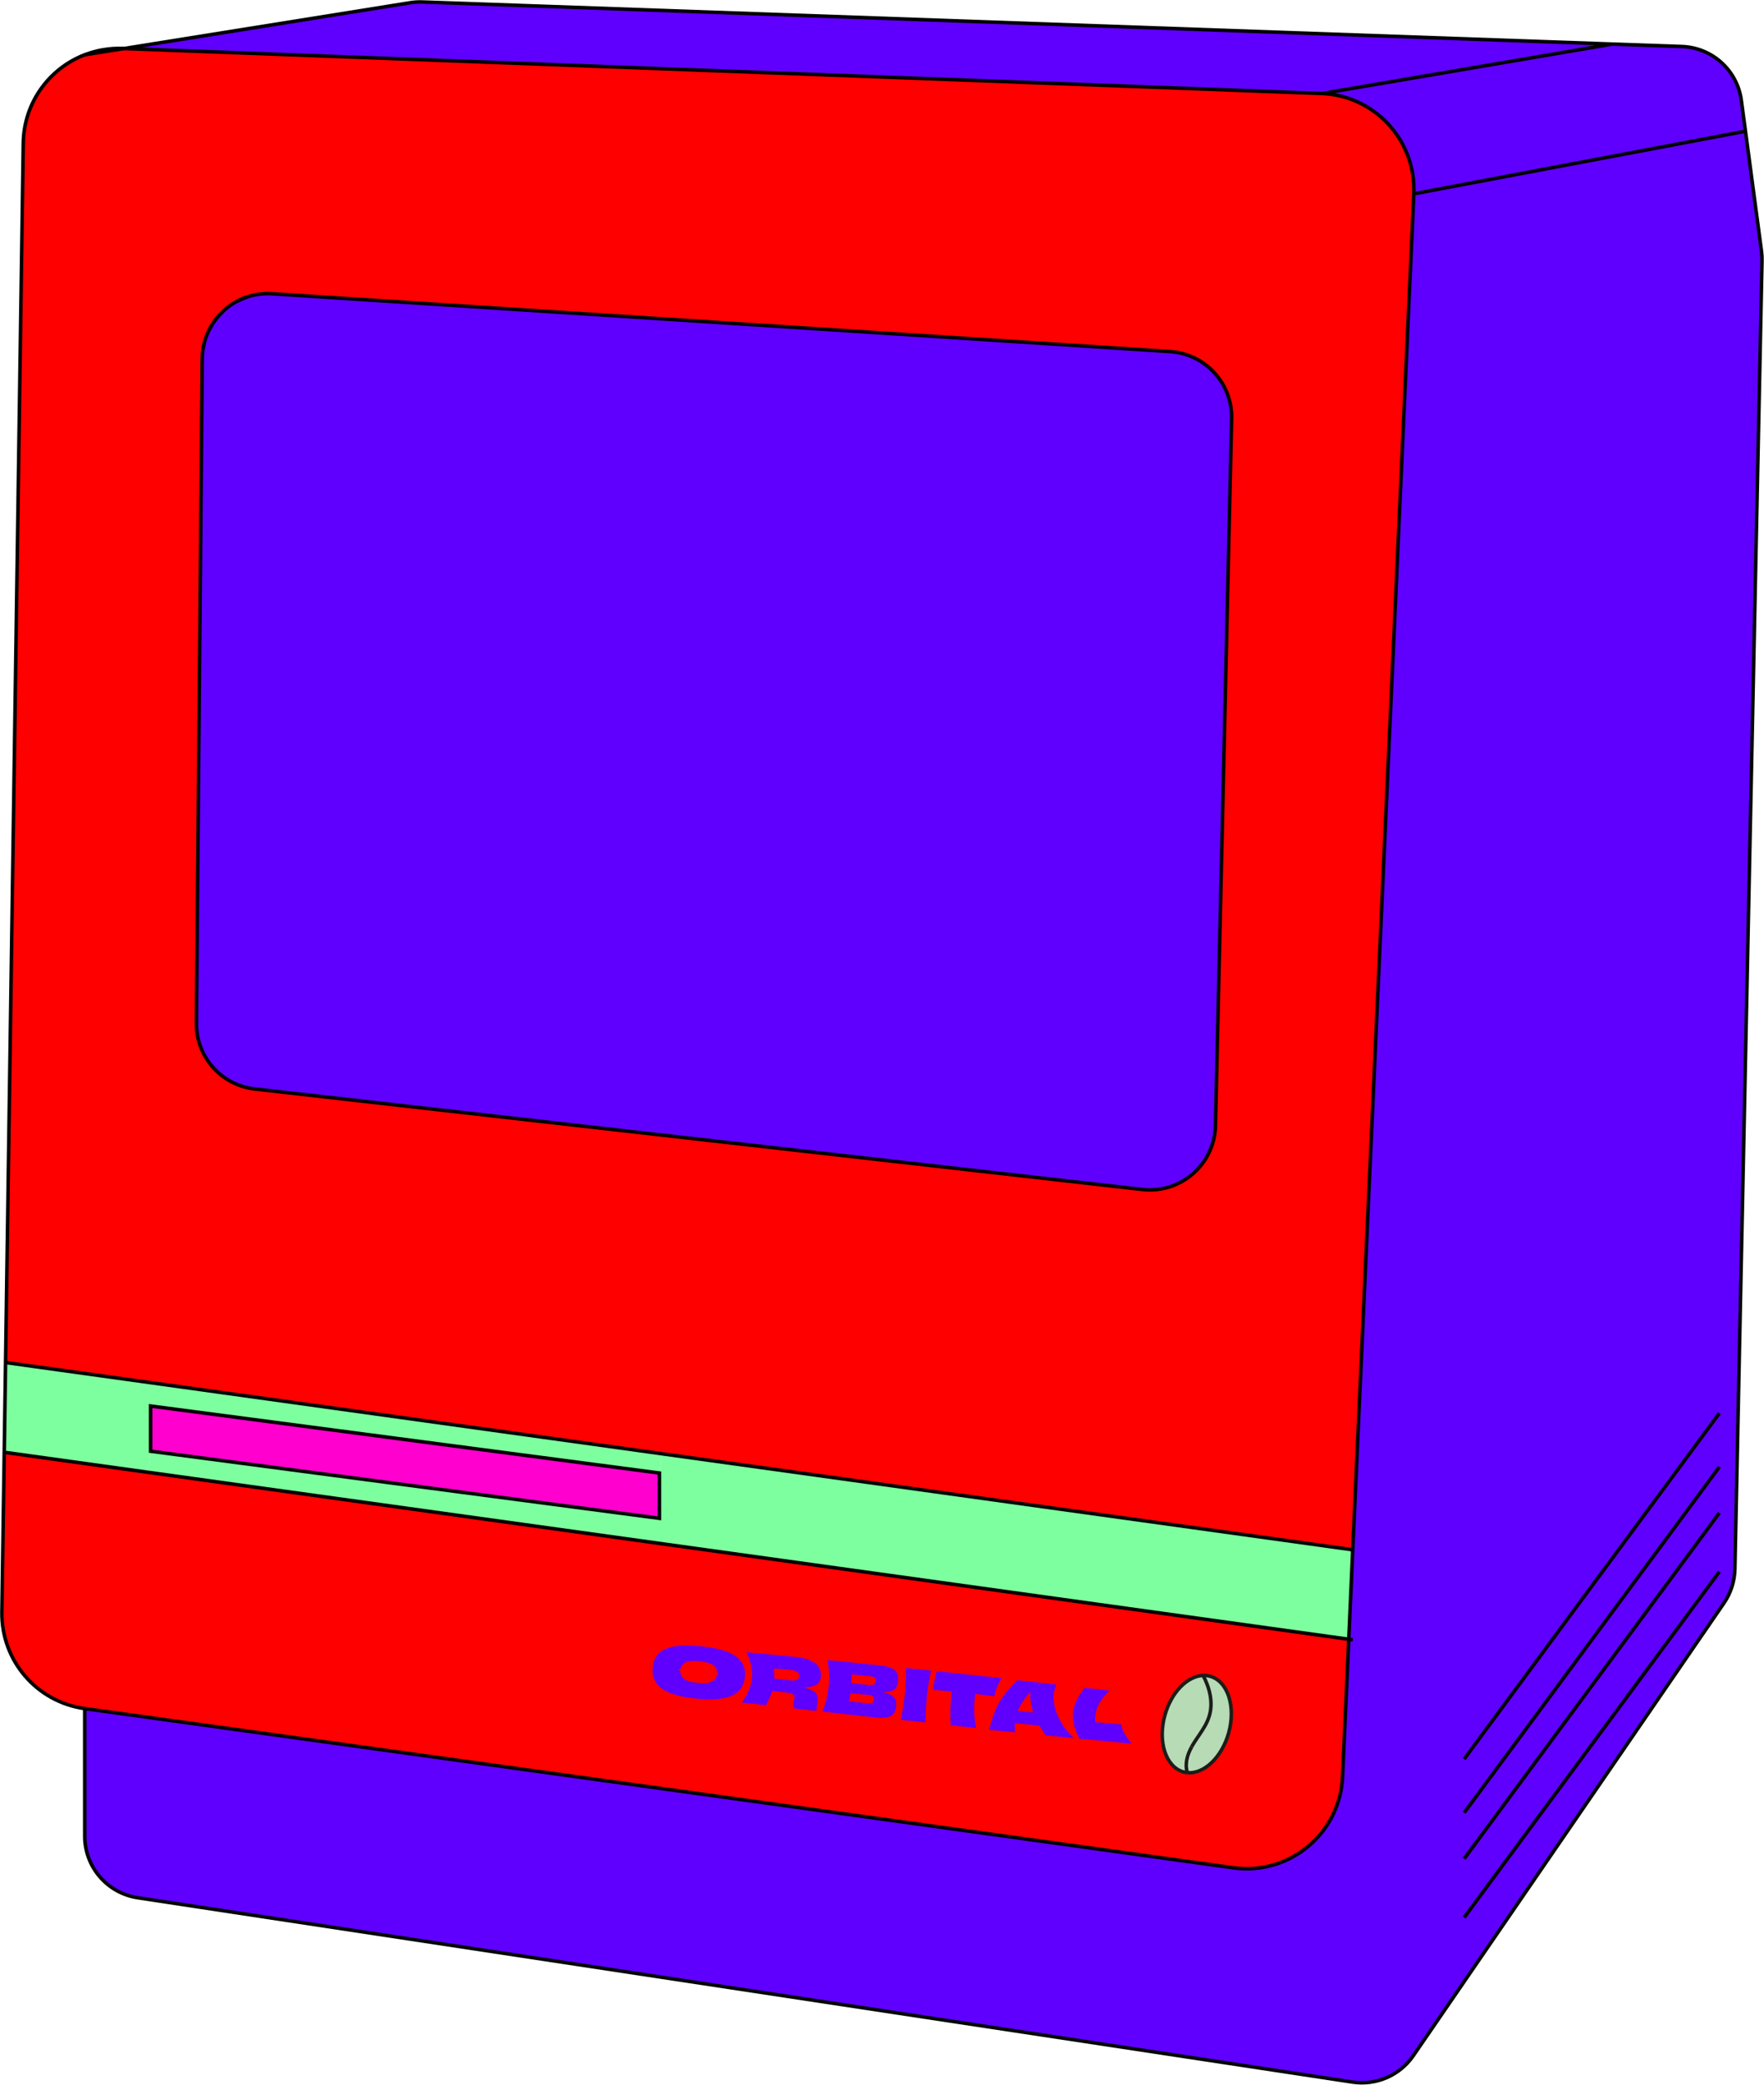 <?xml version="1.0" encoding="UTF-8"?>
<svg id="uuid-59551898-b58b-4267-8776-a72e375a4d11" data-name="Layer 2" xmlns="http://www.w3.org/2000/svg" viewBox="0 0 700.71 827.85">
  <defs>
    <style>
      .uuid-3415591c-c7b8-48bf-bfb2-79ea47f40282 {
        fill: #ff00cf;
      }

      .uuid-3415591c-c7b8-48bf-bfb2-79ea47f40282, .uuid-cae7b36d-41ac-4dec-9f9d-660ca227468c, .uuid-3aeabdaa-0303-4b15-942d-ae4d19c20e7e, .uuid-d25110df-44d7-4ed7-ae19-8d64545fe9ac, .uuid-2cc6497e-edd0-4d68-b752-3f8dd3e3a460 {
        stroke-width: 0px;
      }

      .uuid-cae7b36d-41ac-4dec-9f9d-660ca227468c {
        fill: #5f00ff;
      }

      .uuid-3aeabdaa-0303-4b15-942d-ae4d19c20e7e {
        fill: red;
      }

      .uuid-d25110df-44d7-4ed7-ae19-8d64545fe9ac {
        fill: #7dff9f;
      }

      .uuid-4e0f4c34-dd46-45a8-992b-5c11cf27ea0c {
        stroke: #000;
      }

      .uuid-4e0f4c34-dd46-45a8-992b-5c11cf27ea0c, .uuid-a7913f75-7def-4586-8150-296337daa318 {
        fill: none;
        stroke-miterlimit: 10;
        stroke-width: 1.4px;
      }

      .uuid-a7913f75-7def-4586-8150-296337daa318 {
        stroke: #1c1d1a;
      }

      .uuid-2cc6497e-edd0-4d68-b752-3f8dd3e3a460 {
        fill: #b6dbb5;
      }
    </style>
  </defs>
  <g id="uuid-aec122da-b292-404c-8b60-596c4dbb0304" data-name="Layer 1">
    <g>
      <g>
        <g>
          <path class="uuid-cae7b36d-41ac-4dec-9f9d-660ca227468c" d="m537.35,615.43l24.26-538.48,131.75-24.85,6.38,47.78c.15,1.24.22,2.51.19,3.78l-10.77,519.44c-.12,4.8-1.61,9.5-4.33,13.46l-123.45,179.81c-5.39,7.8-14.7,11.82-24.05,10.43l-482.68-73.22c-12.07-1.86-20.98-12.22-20.98-24.42v-50.66l456.34,63.23c22.22,3.06,42.28-13.62,43.3-36.06l2.48-54.72,1.58-35.53Z"/>
          <path class="uuid-cae7b36d-41ac-4dec-9f9d-660ca227468c" d="m691.72,39.88l1.64,12.22-131.75,24.85c.93-21.17-15.51-39.03-36.64-39.8l115.44-19.65h.03l27.7.96c12.04.43,22,9.47,23.58,21.42Z"/>
          <path class="uuid-cae7b36d-41ac-4dec-9f9d-660ca227468c" d="m640.41,17.5l-115.44,19.65L49.26,19.27,163.03,1.07c1.58-.25,3.19-.34,4.77-.28l472.62,16.71Z"/>
          <path class="uuid-3aeabdaa-0303-4b15-942d-ae4d19c20e7e" d="m524.97,37.16c21.14.77,37.57,18.63,36.64,39.8l-24.26,538.48-274.36-38.13L2.22,541.06,9.24,56.78c.25-16.06,10.34-29.62,24.42-35.03l15.6-2.48,475.71,17.89Zm-35.75,129.12c.34-13.99-10.46-25.75-24.42-26.65l-356.68-22.96c-3.25-.22-6.41.19-9.38,1.08-.4.12-.8.25-1.21.4-.4.12-.8.28-1.18.46h-.03c-.77.34-1.52.68-2.26,1.08-2.2,1.18-4.24,2.69-6,4.46-1.18,1.15-2.26,2.44-3.19,3.81-.25.37-.46.71-.68,1.05-.43.71-.84,1.45-1.21,2.2-.74,1.52-1.36,3.13-1.8,4.8-.22.8-.4,1.67-.53,2.54-.22,1.27-.34,2.6-.34,3.96l-2.32,263.75c-.12,13.37,9.87,24.67,23.15,26.18l352.63,39.92c15.23,1.73,28.69-10.03,29.03-25.35l6.41-280.74Z"/>
          <polygon class="uuid-d25110df-44d7-4ed7-ae19-8d64545fe9ac" points="537.35 615.43 535.77 650.96 58.67 584.64 59.81 576.28 261.94 602.93 261.94 584.95 262.99 577.3 537.35 615.43"/>
          <path class="uuid-3aeabdaa-0303-4b15-942d-ae4d19c20e7e" d="m477.9,665.32c-6.22.25-12.63,6.65-15.16,15.78-2.94,10.46.34,20.58,7.33,22.53.53.15,1.05.25,1.58.31,0,.03.03.09.03.15l.03-.15c6.56.56,13.62-6.1,16.34-15.75,2.94-10.49-.34-20.58-7.33-22.53-.93-.28-1.86-.37-2.82-.34Zm57.87-14.36l-2.48,54.72c-1.02,22.44-21.08,39.12-43.3,36.06l-456.34-63.23c-19.06-2.63-33.18-19.06-32.9-38.31l.93-63.41h.53l56.45,7.86,477.11,66.32Z"/>
          <path class="uuid-cae7b36d-41ac-4dec-9f9d-660ca227468c" d="m464.81,139.63c13.96.9,24.76,12.66,24.42,26.65l-6.41,280.74c-.34,15.32-13.8,27.08-29.03,25.35l-352.63-39.92c-13.28-1.52-23.27-12.81-23.15-26.18l2.32-263.75c0-1.36.12-2.69.34-3.96.12-.87.31-1.73.53-2.54.43-1.67,1.05-3.28,1.8-4.8.37-.74.77-1.49,1.21-2.2.22-.34.43-.68.68-1.05.96-1.36,2.01-2.66,3.19-3.81,1.76-1.76,3.81-3.28,6-4.46.74-.37,1.49-.74,2.26-1.08h.03c.37-.15.77-.31,1.18-.46.4-.12.8-.28,1.21-.4,2.97-.9,6.13-1.3,9.38-1.08l356.68,22.96Z"/>
          <path class="uuid-2cc6497e-edd0-4d68-b752-3f8dd3e3a460" d="m480.72,665.66c6.99,1.95,10.27,12.04,7.33,22.53-2.72,9.66-9.78,16.31-16.34,15.75l1.64-10.24c.93-1.7,2.04-3.28,3.13-4.89,1.55-2.29,3.06-4.67,3.87-7.33,1.64-5.35.19-11.2-2.44-16.16.96-.03,1.89.06,2.82.34Z"/>
          <path class="uuid-2cc6497e-edd0-4d68-b752-3f8dd3e3a460" d="m477.9,665.32c2.63,4.95,4.09,10.8,2.44,16.16-.8,2.66-2.32,5.04-3.87,7.33-1.08,1.61-2.2,3.19-3.13,4.89-.4.74-.77,1.49-1.08,2.26-1.02,2.54-1.45,5.39-.62,7.98-.53-.06-1.05-.15-1.58-.31-6.99-1.95-10.27-12.07-7.33-22.53,2.54-9.13,8.94-15.54,15.16-15.78Z"/>
          <path class="uuid-2cc6497e-edd0-4d68-b752-3f8dd3e3a460" d="m473.35,693.7l-1.64,10.24h-.06c-.84-2.6-.4-5.45.62-7.98.31-.77.68-1.52,1.08-2.26Z"/>
          <path class="uuid-2cc6497e-edd0-4d68-b752-3f8dd3e3a460" d="m471.71,703.95l-.03.15c0-.06-.03-.12-.03-.15h.06Z"/>
          <polygon class="uuid-d25110df-44d7-4ed7-ae19-8d64545fe9ac" points="262.99 577.3 261.94 584.95 59.81 558.33 59.81 576.28 58.67 584.64 2.22 576.78 1.69 576.78 2.22 541.06 262.99 577.3"/>
          <polygon class="uuid-3415591c-c7b8-48bf-bfb2-79ea47f40282" points="261.94 584.95 261.94 602.93 59.81 576.28 59.81 558.33 261.94 584.95"/>
          <path class="uuid-cae7b36d-41ac-4dec-9f9d-660ca227468c" d="m98.75,117.75c-.4.12-.8.28-1.21.4.4-.15.8-.28,1.21-.4Z"/>
          <path class="uuid-cae7b36d-41ac-4dec-9f9d-660ca227468c" d="m97.54,118.15c-.4.15-.8.31-1.18.46.37-.19.77-.34,1.18-.46Z"/>
          <path class="uuid-cae7b36d-41ac-4dec-9f9d-660ca227468c" d="m96.33,118.61c-.77.34-1.52.71-2.26,1.08.74-.4,1.49-.74,2.26-1.08Z"/>
          <path class="uuid-cae7b36d-41ac-4dec-9f9d-660ca227468c" d="m88.07,124.15c-1.18,1.15-2.23,2.44-3.19,3.81.93-1.36,2.01-2.66,3.19-3.81Z"/>
          <path class="uuid-cae7b36d-41ac-4dec-9f9d-660ca227468c" d="m84.2,129.01c-.43.71-.84,1.45-1.21,2.2.37-.74.77-1.49,1.21-2.2Z"/>
          <path class="uuid-cae7b36d-41ac-4dec-9f9d-660ca227468c" d="m81.2,136.01c-.22.8-.4,1.67-.53,2.54.12-.87.31-1.73.53-2.54Z"/>
        </g>
        <g>
          <path class="uuid-4e0f4c34-dd46-45a8-992b-5c11cf27ea0c" d="m81.2,136.01c-.22.8-.4,1.67-.53,2.54"/>
          <path class="uuid-4e0f4c34-dd46-45a8-992b-5c11cf27ea0c" d="m84.2,129.01c-.43.71-.84,1.45-1.21,2.2"/>
          <path class="uuid-4e0f4c34-dd46-45a8-992b-5c11cf27ea0c" d="m88.07,124.15c-1.18,1.15-2.23,2.44-3.19,3.81"/>
          <path class="uuid-4e0f4c34-dd46-45a8-992b-5c11cf27ea0c" d="m96.33,118.61c-.77.34-1.52.71-2.26,1.08"/>
          <path class="uuid-4e0f4c34-dd46-45a8-992b-5c11cf27ea0c" d="m98.75,117.75c-.4.12-.8.28-1.21.4-.4.15-.8.31-1.18.46"/>
          <path class="uuid-a7913f75-7def-4586-8150-296337daa318" d="m473.35,693.7c-.4.74-.77,1.49-1.08,2.26-1.02,2.54-1.45,5.39-.62,7.98"/>
          <line class="uuid-a7913f75-7def-4586-8150-296337daa318" x1="477.9" y1="665.32" x2="477.9" y2="665.29"/>
          <path class="uuid-a7913f75-7def-4586-8150-296337daa318" d="m477.9,665.32c2.63,4.95,4.09,10.8,2.44,16.16-.8,2.66-2.32,5.04-3.87,7.33-1.08,1.61-2.2,3.19-3.13,4.89"/>
          <path class="uuid-4e0f4c34-dd46-45a8-992b-5c11cf27ea0c" d="m33.66,21.74c-14.08,5.42-24.17,18.97-24.42,35.03l-7.03,484.29-.53,35.71-.93,63.41c-.28,19.25,13.83,35.68,32.9,38.31l456.34,63.23c22.22,3.06,42.28-13.62,43.3-36.06l2.48-54.72,1.58-35.53,24.26-538.48c.93-21.17-15.51-39.03-36.64-39.8L49.26,19.27l-.46-.03c-5.32-.19-10.46.71-15.13,2.51"/>
          <path class="uuid-4e0f4c34-dd46-45a8-992b-5c11cf27ea0c" d="m80.67,138.54c-.22,1.27-.34,2.6-.34,3.96l-2.32,263.75c-.12,13.37,9.87,24.67,23.15,26.18l352.63,39.92c15.23,1.73,28.69-10.03,29.03-25.35l6.41-280.74c.34-13.99-10.46-25.75-24.42-26.65l-356.68-22.96c-3.25-.22-6.41.19-9.38,1.08-.4.12-.8.25-1.21.4-.4.12-.8.28-1.18.46h-.03c-.77.34-1.52.68-2.26,1.08-2.2,1.18-4.24,2.69-6,4.46-1.18,1.15-2.26,2.44-3.19,3.81-.25.37-.46.71-.68,1.05-.43.71-.84,1.45-1.21,2.2-.74,1.52-1.36,3.13-1.8,4.8-.22.8-.4,1.67-.53,2.54Z"/>
          <polygon class="uuid-4e0f4c34-dd46-45a8-992b-5c11cf27ea0c" points="59.81 576.28 261.94 602.93 261.94 584.95 59.81 558.33 59.81 576.28"/>
          <path class="uuid-a7913f75-7def-4586-8150-296337daa318" d="m471.71,703.95c6.56.56,13.62-6.1,16.34-15.75,2.94-10.49-.34-20.58-7.33-22.53-.93-.28-1.86-.37-2.82-.34"/>
          <path class="uuid-a7913f75-7def-4586-8150-296337daa318" d="m477.9,665.32c-6.22.25-12.63,6.65-15.16,15.78-2.94,10.46.34,20.58,7.33,22.53.53.15,1.05.25,1.58.31"/>
          <polyline class="uuid-4e0f4c34-dd46-45a8-992b-5c11cf27ea0c" points="537.38 615.43 537.35 615.43 262.99 577.3 2.22 541.06"/>
          <polyline class="uuid-4e0f4c34-dd46-45a8-992b-5c11cf27ea0c" points="537.38 651.18 535.77 650.96 58.67 584.64 2.22 576.78"/>
          <path class="uuid-4e0f4c34-dd46-45a8-992b-5c11cf27ea0c" d="m640.41,17.5L167.79.79c-1.58-.06-3.19.03-4.77.28L49.26,19.27l-15.6,2.48"/>
          <path class="uuid-4e0f4c34-dd46-45a8-992b-5c11cf27ea0c" d="m33.66,678.51v50.66c0,12.19,8.91,22.56,20.98,24.42l482.68,73.22c9.35,1.39,18.66-2.63,24.05-10.43l123.45-179.81c2.72-3.96,4.21-8.67,4.33-13.46l10.77-519.44c.03-1.27-.03-2.54-.19-3.78l-6.38-47.78-1.64-12.22c-1.58-11.95-11.54-20.98-23.58-21.42l-27.7-.96"/>
          <line class="uuid-4e0f4c34-dd46-45a8-992b-5c11cf27ea0c" x1="561.62" y1="76.96" x2="693.36" y2="52.1"/>
          <polyline class="uuid-4e0f4c34-dd46-45a8-992b-5c11cf27ea0c" points="524.97 37.16 640.41 17.5 640.44 17.5"/>
          <line class="uuid-4e0f4c34-dd46-45a8-992b-5c11cf27ea0c" x1="682.97" y1="561.21" x2="581.61" y2="698.53"/>
          <line class="uuid-4e0f4c34-dd46-45a8-992b-5c11cf27ea0c" x1="682.97" y1="582.53" x2="581.61" y2="719.85"/>
          <line class="uuid-4e0f4c34-dd46-45a8-992b-5c11cf27ea0c" x1="682.97" y1="600.79" x2="581.61" y2="738.11"/>
          <line class="uuid-4e0f4c34-dd46-45a8-992b-5c11cf27ea0c" x1="682.97" y1="624.13" x2="581.61" y2="761.45"/>
        </g>
      </g>
      <g>
        <path class="uuid-3aeabdaa-0303-4b15-942d-ae4d19c20e7e" d="m299.82,667.16c-.42,2.95-1.72,5.83-3.94,8.99,3.19.37,6.39.74,9.58,1.11.99-1.87,1.91-3.75,2.47-5.68.05,0,.08,0,.11.01,1.44.16,2.88.31,4.32.47.79.09,1.57.19,2.35.3.47.07.93.19,1.33.43.47.28.74.73.73,1.39,0,.48-.1.96-.22,1.45-.14.61-.28,1.2-.34,1.78-.05.48.09.8.45.98.28.14.62.21.97.25,2.58.29,5.16.58,7.73.87.03,0,.06,0,.1.01.02-.22.03-.44.07-.65.17-.99.3-1.98.4-2.98.07-.68.11-1.36-.01-2.01-.08-.41-.22-.79-.42-1.13-.3-.51-.74-.86-1.21-1.15-.9-.54-1.88-.87-2.89-1.14-.2-.05-.4-.1-.6-.15,0-.19,0-.19.13-.19.42-.02.83-.04,1.25-.08.85-.08,1.69-.23,2.51-.56.48-.19.93-.44,1.33-.81.64-.58,1.04-1.36,1.2-2.3.14-.83.12-1.67-.07-2.54-.18-.8-.52-1.55-1.03-2.21-.52-.66-1.14-1.15-1.81-1.55-.58-.34-1.18-.61-1.79-.84-1.03-.39-2.05-.64-3.07-.84-.92-.18-1.83-.3-2.74-.39-6.28-.61-12.56-1.21-18.84-1.8-.03,0-.05,0-.08,0,1.56,3.52,2.28,6.59,2.14,9.54,0,0-.05.68-.13,1.41m18.84-.98c-.11.38-.33.65-.62.84-.4.26-.85.34-1.31.38-.58.05-1.17,0-1.75-.05-1.72-.19-3.43-.37-5.15-.56-.32-.03-.63-.08-.95-.12-.02,0-.04,0-.08-.01.07-1.32,0-2.65-.2-4,.02,0,.05,0,.08,0,.77.05,1.55.09,2.33.16,1.5.13,2.99.28,4.49.43.61.06,1.22.19,1.82.43.28.11.55.26.8.48.34.31.54.72.58,1.2.03.29.02.57-.06.83"/>
        <path class="uuid-3aeabdaa-0303-4b15-942d-ae4d19c20e7e" d="m330.31,670.32c-.37,3.12-1.18,6.21-2.44,9.46.03,0,.07,0,.11.01,6.93.77,13.86,1.53,20.78,2.29.85.09,1.71.18,2.57.17.67,0,1.33-.03,1.99-.15.68-.12,1.34-.31,1.95-.68.54-.33.96-.81,1.27-1.42.25-.48.41-1.01.51-1.56.15-.82.21-1.65.1-2.47-.08-.55-.25-1.05-.52-1.49-.29-.46-.67-.79-1.07-1.06-.87-.59-1.82-.9-2.8-1.12-.17-.04-.34-.07-.5-.11,0-.06.01-.11.02-.17.02,0,.04,0,.06,0,.59-.04,1.17-.06,1.76-.14.74-.1,1.46-.34,2.15-.77.67-.43,1.11-1.09,1.38-1.95.15-.47.24-.96.3-1.46.09-.77.1-1.53-.06-2.27-.13-.57-.35-1.07-.67-1.51-.32-.43-.72-.75-1.14-1.01-.82-.52-1.71-.84-2.63-1.07-.81-.21-1.63-.34-2.45-.42-6.98-.71-13.96-1.41-20.95-2.1-.03,0-.06,0-.09,0,.58,3.42.75,6.59.5,9.71l-.13,1.3Zm9.27-5.31c2.49.25,4.99.49,7.48.74.42.04.85.11,1.25.31.34.16.62.41.73.86.08.33.08.66.02,1-.06.36-.2.66-.45.88-.18.17-.39.26-.61.33-.42.13-.85.14-1.27.1-1.93-.2-3.86-.4-5.79-.6-.48-.05-.96-.12-1.44-.18-.03,0-.07-.01-.1-.02.07-1.14.1-2.27.09-3.43.04,0,.06,0,.09,0m8.58,10.78c-.16.32-.4.51-.68.61-.41.15-.81.17-1.22.13-1.51-.15-3.01-.31-4.52-.48-1.06-.12-2.11-.24-3.16-.36-.03,0-.07,0-.11-.01.22-1.06.4-2.12.55-3.18.02,0,.04,0,.07,0,2.5.24,4.99.47,7.48.72.37.04.74.12,1.08.28.25.11.47.26.62.54.15.28.17.59.13.92-.04.29-.1.57-.24.83"/>
        <path class="uuid-3aeabdaa-0303-4b15-942d-ae4d19c20e7e" d="m427.43,680.19c-.34,3.22.53,6.56,2.53,10.46,6.9.66,13.81,1.32,20.72,1.97-1.79-2.32-3.65-4.66-4.11-7.64-3.47-.26-6.93-.59-10.39-.95-.07-5.62,1.82-8.49,5.74-12.48-3.27-.38-6.54-.75-9.8-1.12-2.39,2.92-3.85,5.61-4.45,8.32l-.24,1.44Z"/>
        <path class="uuid-3aeabdaa-0303-4b15-942d-ae4d19c20e7e" d="m397.14,678.05c-1.32,3.01-2.24,5.79-3.01,9.06,3.43.35,6.87.7,10.3,1.04-.03-.2-.06-.4-.08-.6-.07-1-.07-1.98,0-2.97,0-.09.03-.11.11-.1,2.33.24,4.66.48,7,.71.84.08,1.68.17,2.52.25.05,0,.09.01.13.09.49.88,1.06,1.77,1.7,2.67.26.37.51.75.79,1.13,3.75.37,7.5.73,11.25,1.1-.05-.05-.08-.08-.12-.11-1.37-1.3-2.56-2.58-3.57-3.85-2.93-4.33-4.42-7.72-4.48-12.93.14-1.45.53-2.9,1.1-4.33.03-.08-.03-.07-.08-.08-5.12-.57-10.24-1.14-15.35-1.7-.03,0-.06,0-.09,0-2.71,2.7-5.2,5.44-7.13,8.7l-.99,1.92Zm8.36,1.56c1.12-2.93,3.01-5.28,5-7.67,0,0,0,.02,0,.03-.18,1.36-.09,2.68.12,4.03.21,1.35.52,2.72.97,4.13.01.03.02.06.04.12-2.05-.18-4.08-.39-6.13-.64"/>
        <path class="uuid-3aeabdaa-0303-4b15-942d-ae4d19c20e7e" d="m383.77,664.85c-3.5-.37-7-.75-10.5-1.12-.64,2.45-1.15,4.9-1.52,7.38,2.52.23,5.04.45,7.57.68-.65,4.56-.76,8.89-.46,13.49,3.38.28,6.73.63,10.09,1.05-.91-4.71-1.02-8.82-.31-13.55,2.52.3,5.03.61,7.53.91.51-2.46,1.46-4.85,2.9-7.2-4.4-.48-8.81-.94-13.21-1.41l-2.09-.22Z"/>
        <path class="uuid-3aeabdaa-0303-4b15-942d-ae4d19c20e7e" d="m297.14,665.2c.02-.43,0-.87-.03-1.3-.08-.87-.29-1.71-.64-2.51-.55-1.24-1.38-2.27-2.43-3.13-.98-.81-2.07-1.42-3.24-1.93-1.2-.52-2.43-.91-3.69-1.24-1.11-.29-2.23-.53-3.37-.71-1.2-.19-2.41-.35-3.11-.46-2.7-.28-4.88-.44-7.08-.41-1.05.01-2.1.07-3.14.19-1.21.14-2.39.35-3.55.71-1.02.32-1.99.75-2.87,1.35-.67.45-1.25.99-1.74,1.62-.83,1.08-1.33,2.29-1.6,3.6,0,0-.22,1.25-.23,2.06,0,.02,0,.05,0,.07-.04.92.07,1.82.28,2.71.39,1.65,1.28,3.01,2.55,4.14,1.11.98,2.39,1.69,3.75,2.26,1.18.5,2.4.88,3.64,1.2,1.02.26,2.05.48,3.09.65.9.14,1.8.28,2.71.39,2.33.29,4.66.47,7.01.46.99,0,1.97-.05,2.96-.15,1.32-.13,2.62-.35,3.88-.73,1.45-.44,2.79-1.08,3.93-2.07.73-.63,1.32-1.38,1.76-2.23.49-.93.81-1.91,1-2.94,0-.03,0-.06.01-.1.12-.64.15-1.5.15-1.5m-10.39-.42c-.35.03-.6.15-.8.3-.07.4-.18.79-.37,1.16-.23.48-.56.88-.98,1.21-.64.51-1.39.77-2.19.91-.68.12-1.37.16-2.05.14-.7-.02-1.39-.07-2.09-.11,0,0,0-.02,0-.02-.81-.09-1.62-.2-2.42-.38-.86-.2-1.71-.44-2.47-.9-1.03-.61-1.7-1.48-1.88-2.66-.03-.19-.04-.38-.05-.57-.24-.36-.62-.56-.85-.65-.04-.02-.03-.08.02-.08.45-.04.75-.22.95-.44.07-.3.17-.59.31-.88.28-.58.71-1.03,1.26-1.37.72-.45,1.53-.63,2.37-.71.9-.09,1.81-.07,2.71-.01.91.06,1.82.17,2.72.33.96.18,1.91.41,2.8.82.68.32,1.25.75,1.68,1.36.34.48.53,1.02.58,1.6.01.11,0,.23.01.34.24.28.56.45.76.54.04.02.03.07-.02.08"/>
        <path class="uuid-3aeabdaa-0303-4b15-942d-ae4d19c20e7e" d="m369.25,675.06l.26-2.47c.36-3.03.88-6.05,1.57-9.1-1.66-.17-3.32-.35-4.99-.52-1.66-.18-3.32-.35-4.98-.53.04,3.13-.08,6.19-.36,9.23l-.26,2.47c-.35,2.96-.85,5.92-1.51,8.9,1.65.17,3.3.34,4.95.51,1.65.18,3.3.35,4.95.53-.03-3.06.1-6.05.37-9.02"/>
        <path class="uuid-cae7b36d-41ac-4dec-9f9d-660ca227468c" d="m298.62,667.07c-.42,2.95-1.72,5.83-3.94,8.99,3.19.37,6.39.74,9.58,1.11.99-1.87,1.91-3.75,2.47-5.68.05,0,.08,0,.11.01,1.44.16,2.88.31,4.32.47.79.09,1.57.19,2.35.3.47.07.93.19,1.33.43.47.28.74.73.73,1.39,0,.48-.1.96-.22,1.45-.14.61-.28,1.2-.34,1.78-.05.48.09.8.45.98.28.14.62.21.97.25,2.58.29,5.16.58,7.73.87.03,0,.06,0,.1.01.02-.22.03-.44.07-.65.17-.99.3-1.98.4-2.98.07-.68.11-1.36-.01-2.01-.08-.41-.22-.79-.42-1.13-.3-.51-.74-.86-1.21-1.15-.9-.54-1.88-.87-2.89-1.14-.2-.05-.4-.1-.6-.15,0-.19,0-.19.13-.19.42-.02.83-.04,1.25-.08.85-.08,1.69-.23,2.51-.56.48-.19.93-.44,1.33-.81.64-.58,1.04-1.36,1.2-2.3.14-.83.12-1.67-.07-2.54-.18-.8-.52-1.55-1.03-2.21-.52-.66-1.14-1.15-1.81-1.55-.58-.34-1.18-.61-1.79-.84-1.03-.39-2.05-.64-3.07-.84-.92-.18-1.83-.3-2.74-.39-6.28-.61-12.56-1.21-18.84-1.8-.03,0-.05,0-.08,0,1.56,3.52,2.28,6.59,2.14,9.54,0,0-.05.68-.13,1.41m18.84-.98c-.11.38-.33.65-.62.84-.4.26-.85.34-1.31.38-.58.05-1.17,0-1.75-.05-1.72-.19-3.43-.37-5.15-.56-.32-.03-.63-.08-.95-.12-.02,0-.04,0-.08-.01.07-1.32,0-2.65-.2-4,.02,0,.05,0,.08,0,.77.05,1.55.09,2.33.16,1.5.13,2.99.28,4.49.43.61.06,1.22.19,1.82.43.28.11.55.26.8.48.34.31.54.72.58,1.2.03.29.02.57-.06.83"/>
        <path class="uuid-cae7b36d-41ac-4dec-9f9d-660ca227468c" d="m329.12,670.23c-.37,3.12-1.18,6.21-2.44,9.46.03,0,.07,0,.11.01,6.93.77,13.86,1.53,20.78,2.29.85.09,1.71.18,2.57.18.67,0,1.33-.03,1.99-.15.68-.12,1.34-.31,1.95-.68.54-.33.96-.81,1.27-1.42.25-.48.41-1.01.51-1.56.15-.82.21-1.65.1-2.47-.08-.55-.25-1.05-.52-1.49-.29-.46-.67-.79-1.07-1.06-.87-.59-1.82-.9-2.8-1.12-.17-.04-.34-.07-.5-.11,0-.06.01-.11.02-.17.02,0,.04,0,.06,0,.59-.04,1.17-.06,1.76-.14.74-.1,1.46-.34,2.15-.77.67-.43,1.11-1.09,1.38-1.95.15-.47.24-.96.3-1.46.09-.77.1-1.53-.06-2.27-.13-.57-.35-1.07-.67-1.51-.32-.43-.72-.75-1.14-1.01-.82-.52-1.71-.84-2.63-1.07-.81-.21-1.63-.34-2.45-.42-6.98-.71-13.96-1.41-20.95-2.1-.03,0-.06,0-.09,0,.58,3.42.75,6.59.5,9.71l-.13,1.3Zm9.27-5.31c2.49.25,4.99.49,7.48.74.42.04.85.11,1.25.31.34.16.62.41.73.86.08.33.08.66.02,1-.06.36-.2.66-.45.88-.18.17-.39.26-.61.33-.42.13-.85.14-1.27.1-1.93-.2-3.86-.4-5.79-.6-.48-.05-.96-.12-1.44-.18-.03,0-.07-.01-.1-.02.07-1.14.1-2.27.09-3.43.04,0,.06,0,.09,0m8.58,10.78c-.16.32-.4.51-.68.61-.41.15-.81.17-1.22.13-1.51-.15-3.01-.31-4.52-.48-1.06-.12-2.11-.24-3.16-.36-.03,0-.07,0-.11-.01.22-1.06.4-2.12.55-3.18.02,0,.04,0,.07,0,2.5.24,4.99.47,7.48.72.37.04.74.12,1.08.28.25.11.47.26.62.54.15.28.17.59.13.92-.04.29-.1.57-.24.83"/>
        <path class="uuid-cae7b36d-41ac-4dec-9f9d-660ca227468c" d="m426.25,679.98c-.34,3.22.53,6.56,2.53,10.46,6.9.66,13.81,1.32,20.72,1.97-1.79-2.32-3.65-4.66-4.11-7.64-3.47-.26-6.93-.59-10.39-.95-.07-5.62,1.82-8.49,5.74-12.48-3.27-.38-6.54-.75-9.8-1.12-2.39,2.92-3.85,5.61-4.45,8.32l-.24,1.44Z"/>
        <path class="uuid-cae7b36d-41ac-4dec-9f9d-660ca227468c" d="m395.96,677.84c-1.32,3.01-2.24,5.79-3.01,9.06,3.43.35,6.87.7,10.3,1.04-.03-.2-.06-.4-.08-.6-.07-1-.07-1.98,0-2.97,0-.09.03-.11.11-.1,2.33.24,4.66.48,7,.71.84.08,1.68.17,2.52.25.05,0,.09.01.13.09.49.88,1.06,1.77,1.7,2.67.26.37.51.75.79,1.13,3.75.37,7.5.73,11.25,1.1-.05-.05-.08-.08-.12-.11-1.37-1.3-2.56-2.58-3.57-3.85-2.93-4.33-4.42-7.72-4.48-12.93.14-1.45.53-2.9,1.1-4.33.03-.08-.03-.07-.08-.08-5.12-.57-10.24-1.14-15.35-1.7-.03,0-.06,0-.09,0-2.71,2.7-5.2,5.44-7.13,8.7l-.99,1.92Zm8.36,1.56c1.12-2.93,3.01-5.28,5-7.67,0,0,0,.02,0,.03-.18,1.36-.09,2.68.12,4.03.21,1.35.52,2.72.97,4.13.01.03.02.06.04.12-2.05-.18-4.08-.39-6.13-.64"/>
        <path class="uuid-cae7b36d-41ac-4dec-9f9d-660ca227468c" d="m382.57,664.75c-3.5-.37-7-.75-10.5-1.12-.64,2.45-1.15,4.9-1.52,7.38,2.52.23,5.04.45,7.57.68-.65,4.56-.76,8.89-.46,13.49,3.38.28,6.73.63,10.09,1.05-.91-4.71-1.02-8.82-.31-13.55,2.52.3,5.03.61,7.53.91.51-2.46,1.46-4.85,2.9-7.2-4.4-.48-8.81-.94-13.21-1.41l-2.09-.22Z"/>
        <path class="uuid-cae7b36d-41ac-4dec-9f9d-660ca227468c" d="m295.95,665.11c.02-.43,0-.87-.03-1.3-.08-.87-.29-1.71-.64-2.51-.55-1.24-1.38-2.27-2.43-3.13-.98-.81-2.07-1.42-3.24-1.93-1.2-.52-2.43-.91-3.69-1.24-1.11-.29-2.23-.53-3.37-.71-1.2-.19-2.41-.35-3.11-.46-2.7-.28-4.88-.44-7.08-.41-1.05.01-2.1.07-3.14.19-1.21.14-2.39.35-3.55.71-1.02.32-1.99.75-2.87,1.35-.67.45-1.25.99-1.74,1.62-.83,1.08-1.33,2.29-1.6,3.6,0,0-.22,1.25-.23,2.06,0,.02,0,.05,0,.07-.04.92.07,1.82.28,2.71.39,1.65,1.28,3.01,2.55,4.14,1.11.98,2.39,1.69,3.75,2.26,1.18.5,2.4.88,3.64,1.2,1.02.26,2.05.48,3.09.65.9.14,1.8.28,2.71.39,2.33.29,4.66.47,7.01.46.99,0,1.97-.05,2.96-.15,1.32-.13,2.62-.35,3.88-.73,1.45-.44,2.79-1.08,3.93-2.07.73-.63,1.32-1.38,1.76-2.23.49-.93.81-1.91,1-2.94,0-.03,0-.06.01-.1.12-.64.15-1.5.15-1.5m-10.39-.42c-.35.03-.6.15-.8.3-.07.4-.18.79-.37,1.16-.23.48-.56.88-.98,1.21-.64.51-1.39.77-2.19.91-.68.12-1.37.16-2.05.14-.7-.02-1.39-.07-2.09-.11,0,0,0-.02,0-.02-.81-.09-1.62-.2-2.42-.38-.86-.2-1.71-.44-2.47-.9-1.03-.61-1.7-1.48-1.88-2.66-.03-.19-.04-.38-.05-.57-.24-.36-.62-.56-.85-.65-.04-.02-.03-.08.02-.08.45-.04.75-.22.95-.44.07-.3.17-.59.31-.88.28-.58.71-1.03,1.26-1.37.72-.45,1.53-.63,2.37-.71.9-.09,1.81-.07,2.71-.01.91.06,1.82.17,2.72.33.96.18,1.91.41,2.8.82.68.32,1.25.75,1.68,1.36.34.48.53,1.02.58,1.6.01.11,0,.23.01.34.24.28.56.45.76.54.04.02.03.07-.02.08"/>
        <path class="uuid-cae7b36d-41ac-4dec-9f9d-660ca227468c" d="m368.05,674.97l.26-2.47c.36-3.03.88-6.05,1.57-9.1-1.66-.17-3.32-.35-4.99-.52-1.66-.18-3.32-.35-4.98-.53.04,3.13-.08,6.19-.36,9.23l-.26,2.47c-.35,2.96-.85,5.92-1.51,8.9,1.65.17,3.3.34,4.95.51,1.65.18,3.3.35,4.95.53-.03-3.06.1-6.05.37-9.02"/>
      </g>
    </g>
  </g>
</svg>